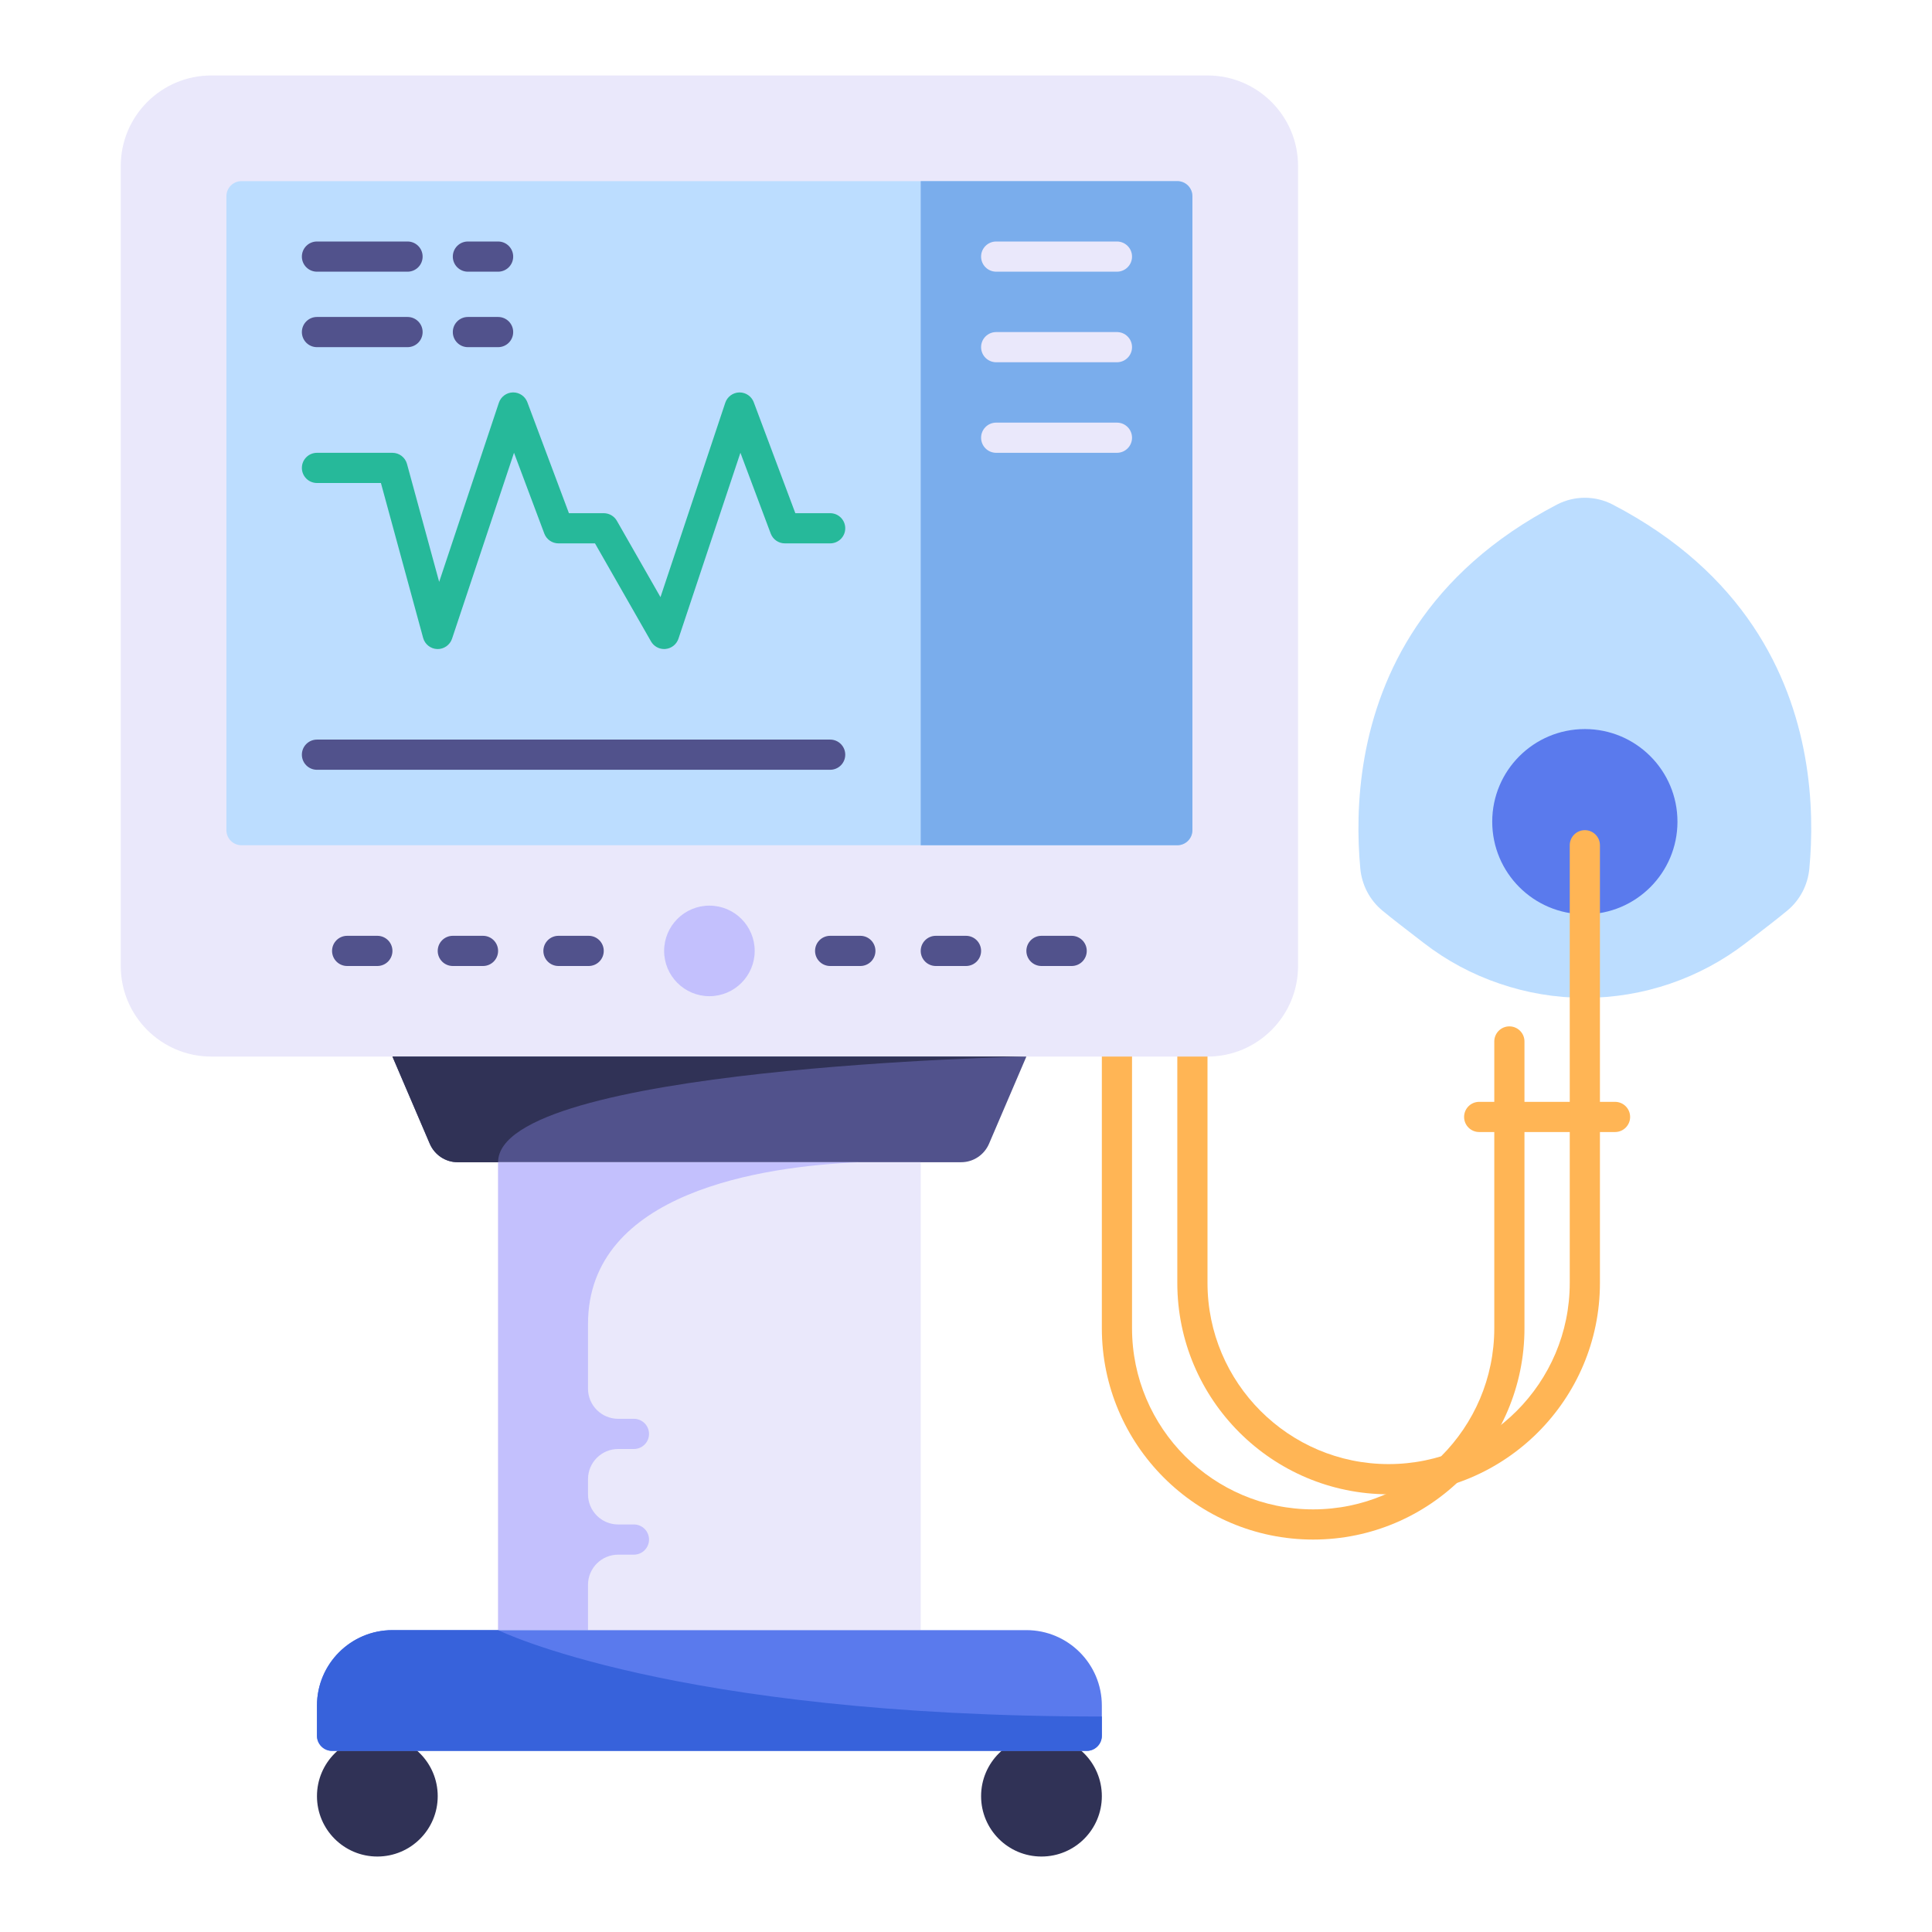 <svg width="80" height="80" viewBox="0 0 80 80" fill="none" xmlns="http://www.w3.org/2000/svg">
<path d="M15.625 76.875C17.006 76.875 18.125 75.756 18.125 74.375C18.125 72.994 17.006 71.875 15.625 71.875C14.244 71.875 13.125 72.994 13.125 74.375C13.125 75.756 14.244 76.875 15.625 76.875Z" fill="#303256"/>
<path d="M43.125 76.875C44.506 76.875 45.625 75.756 45.625 74.375C45.625 72.994 44.506 71.875 43.125 71.875C41.744 71.875 40.625 72.994 40.625 74.375C40.625 75.756 41.744 76.875 43.125 76.875Z" fill="#303256"/>
<path d="M74.922 35.961C74.859 36.641 74.535 37.269 74.009 37.704C73.778 37.894 73.545 38.081 73.308 38.264L72.977 38.52L72.305 39.038C70.394 40.516 68.044 41.318 65.625 41.318C64.413 41.318 63.224 41.117 62.095 40.73C60.962 40.347 59.9 39.779 58.944 39.038L58.273 38.52L57.942 38.264C57.705 38.081 57.471 37.894 57.24 37.704C56.714 37.269 56.39 36.641 56.327 35.961C56.095 33.459 56.256 29.515 58.655 25.933C59.904 24.068 61.757 22.305 64.475 20.891C65.193 20.518 66.057 20.518 66.775 20.891C69.493 22.304 71.346 24.068 72.595 25.933C74.993 29.515 75.154 33.459 74.922 35.961Z" fill="#BCDDFF"/>
<path d="M65.625 37.859C67.743 37.859 69.46 36.142 69.46 34.024C69.46 31.906 67.743 30.189 65.625 30.189C63.507 30.189 61.79 31.906 61.79 34.024C61.79 36.142 63.507 37.859 65.625 37.859Z" fill="#5A7AED"/>
<path d="M57.5 61.875C52.675 61.875 48.75 57.95 48.75 53.125V42.812C48.75 42.467 49.03 42.188 49.375 42.188C49.72 42.188 50 42.467 50 42.812V53.125C50 57.261 53.364 60.625 57.5 60.625C61.636 60.625 65 57.261 65 53.125V35C65 34.654 65.28 34.375 65.625 34.375C65.97 34.375 66.25 34.654 66.25 35V53.125C66.25 57.95 62.325 61.875 57.5 61.875Z" fill="#FFB555"/>
<path d="M54.375 63.75C49.55 63.75 45.625 59.825 45.625 55V43.75C45.625 43.404 45.905 43.125 46.25 43.125C46.595 43.125 46.875 43.404 46.875 43.75V55C46.875 59.136 50.239 62.5 54.375 62.5C58.511 62.5 61.875 59.136 61.875 55V43.125C61.875 42.779 62.155 42.5 62.5 42.5C62.845 42.5 63.125 42.779 63.125 43.125V55C63.125 59.825 59.2 63.75 54.375 63.75Z" fill="#FFB555"/>
<path d="M50 43.75H8.75C6.679 43.75 5 42.071 5 40V6.875C5 4.804 6.679 3.125 8.75 3.125H50C52.071 3.125 53.75 4.804 53.75 6.875V40C53.75 42.071 52.071 43.75 50 43.75Z" fill="#EAE8FB"/>
<path d="M48.75 35H10C9.655 35 9.375 34.72 9.375 34.375V8.125C9.375 7.78 9.655 7.5 10 7.5H48.75C49.095 7.5 49.375 7.78 49.375 8.125V34.375C49.375 34.72 49.095 35 48.75 35Z" fill="#BCDDFF"/>
<path d="M29.375 41.25C30.41 41.25 31.25 40.41 31.25 39.375C31.25 38.34 30.41 37.5 29.375 37.5C28.34 37.5 27.5 38.34 27.5 39.375C27.5 40.41 28.34 41.25 29.375 41.25Z" fill="#C3C0FD"/>
<path d="M24.375 40H23.125C22.78 40 22.5 39.721 22.5 39.375C22.5 39.029 22.78 38.75 23.125 38.75H24.375C24.72 38.75 25 39.029 25 39.375C25 39.721 24.72 40 24.375 40Z" fill="#51528C"/>
<path d="M20 40H18.75C18.405 40 18.125 39.721 18.125 39.375C18.125 39.029 18.405 38.75 18.75 38.75H20C20.345 38.75 20.625 39.029 20.625 39.375C20.625 39.721 20.345 40 20 40Z" fill="#51528C"/>
<path d="M15.625 40H14.375C14.03 40 13.75 39.721 13.75 39.375C13.75 39.029 14.03 38.75 14.375 38.75H15.625C15.97 38.75 16.25 39.029 16.25 39.375C16.25 39.721 15.97 40 15.625 40Z" fill="#51528C"/>
<path d="M44.375 40H43.125C42.78 40 42.5 39.721 42.5 39.375C42.5 39.029 42.78 38.75 43.125 38.75H44.375C44.72 38.75 45 39.029 45 39.375C45 39.721 44.72 40 44.375 40Z" fill="#51528C"/>
<path d="M40 40H38.75C38.405 40 38.125 39.721 38.125 39.375C38.125 39.029 38.405 38.75 38.75 38.75H40C40.345 38.75 40.625 39.029 40.625 39.375C40.625 39.721 40.345 40 40 40Z" fill="#51528C"/>
<path d="M35.625 40H34.375C34.03 40 33.75 39.721 33.75 39.375C33.75 39.029 34.03 38.75 34.375 38.75H35.625C35.97 38.75 36.25 39.029 36.25 39.375C36.25 39.721 35.97 40 35.625 40Z" fill="#51528C"/>
<path d="M42.5 43.75L40.95 47.369C40.75 47.825 40.3 48.125 39.8 48.125H18.95C18.45 48.125 18 47.825 17.8 47.369L16.25 43.75H42.5Z" fill="#51528C"/>
<path d="M42.5 43.75C42.5 43.75 20.625 44.175 20.625 48.125H18.95C18.45 48.125 18 47.825 17.8 47.369L16.25 43.75H42.5Z" fill="#303256"/>
<path d="M20.625 48.125H38.125V67.5H20.625V48.125Z" fill="#EAE8FB"/>
<path d="M26.25 60C26.594 60 26.875 59.719 26.875 59.375C26.875 59.031 26.594 58.75 26.25 58.75H25.598C24.907 58.75 24.348 58.191 24.348 57.5V54.827C24.348 49.349 31.591 48.292 35.573 48.125H20.625V67.5H24.348V65.625C24.348 64.934 24.907 64.375 25.598 64.375H26.25C26.594 64.375 26.875 64.094 26.875 63.75C26.875 63.406 26.594 63.125 26.25 63.125H25.598C24.907 63.125 24.348 62.566 24.348 61.875V61.25C24.348 60.559 24.907 60 25.598 60H26.25Z" fill="#C3C0FD"/>
<path d="M45.625 70.625V71.875C45.625 72.219 45.344 72.5 45 72.5H13.75C13.406 72.5 13.125 72.219 13.125 71.875V70.625C13.125 68.9 14.525 67.5 16.25 67.5H42.5C44.225 67.5 45.625 68.9 45.625 70.625Z" fill="#5A7AED"/>
<path d="M66.875 46.875H61.25C60.905 46.875 60.625 46.596 60.625 46.25C60.625 45.904 60.905 45.625 61.25 45.625H66.875C67.22 45.625 67.5 45.904 67.5 46.25C67.5 46.596 67.22 46.875 66.875 46.875Z" fill="#FFB555"/>
<path d="M38.125 35H48.75C49.095 35 49.375 34.72 49.375 34.375V8.125C49.375 7.78 49.095 7.5 48.75 7.5H38.125V35Z" fill="#7AADEC"/>
<path d="M16.875 11.25H13.125C12.78 11.25 12.5 10.971 12.5 10.625C12.5 10.279 12.78 10 13.125 10H16.875C17.22 10 17.5 10.279 17.5 10.625C17.5 10.971 17.22 11.25 16.875 11.25Z" fill="#51528C"/>
<path d="M20.625 11.25H19.375C19.03 11.25 18.75 10.971 18.75 10.625C18.75 10.279 19.03 10 19.375 10H20.625C20.97 10 21.25 10.279 21.25 10.625C21.25 10.971 20.97 11.25 20.625 11.25Z" fill="#51528C"/>
<path d="M16.875 14.375H13.125C12.78 14.375 12.5 14.096 12.5 13.75C12.5 13.404 12.78 13.125 13.125 13.125H16.875C17.22 13.125 17.5 13.404 17.5 13.75C17.5 14.096 17.22 14.375 16.875 14.375Z" fill="#51528C"/>
<path d="M20.625 14.375H19.375C19.03 14.375 18.75 14.096 18.75 13.75C18.75 13.404 19.03 13.125 19.375 13.125H20.625C20.97 13.125 21.25 13.404 21.25 13.75C21.25 14.096 20.97 14.375 20.625 14.375Z" fill="#51528C"/>
<path d="M27.5 26.875C27.277 26.875 27.07 26.756 26.957 26.56L24.637 22.5H23.125C22.864 22.5 22.631 22.338 22.539 22.095L21.284 18.748L18.718 26.448C18.631 26.709 18.379 26.884 18.107 26.876C17.832 26.867 17.594 26.681 17.521 26.415L15.773 20H13.125C12.78 20 12.5 19.721 12.5 19.375C12.5 19.029 12.78 18.75 13.125 18.75H16.25C16.532 18.75 16.779 18.939 16.853 19.211L18.185 24.094L20.657 16.677C20.741 16.426 20.974 16.254 21.239 16.249H21.251C21.511 16.249 21.744 16.411 21.836 16.654L23.558 21.25H25C25.224 21.25 25.431 21.37 25.543 21.565L27.349 24.726L30.032 16.677C30.116 16.427 30.349 16.255 30.613 16.25H30.625C30.886 16.25 31.119 16.411 31.211 16.655L32.933 21.25H34.375C34.72 21.25 35 21.529 35 21.875C35 22.221 34.72 22.5 34.375 22.5H32.5C32.239 22.5 32.006 22.338 31.914 22.095L30.659 18.748L28.093 26.448C28.014 26.682 27.806 26.848 27.561 26.872C27.541 26.874 27.521 26.875 27.5 26.875Z" fill="#26B99A"/>
<path d="M34.375 31.875H13.125C12.78 31.875 12.5 31.596 12.5 31.25C12.5 30.904 12.78 30.625 13.125 30.625H34.375C34.72 30.625 35 30.904 35 31.25C35 31.596 34.72 31.875 34.375 31.875Z" fill="#51528C"/>
<path d="M46.25 11.25H41.25C40.905 11.25 40.625 10.971 40.625 10.625C40.625 10.279 40.905 10 41.25 10H46.25C46.595 10 46.875 10.279 46.875 10.625C46.875 10.971 46.595 11.25 46.25 11.25Z" fill="#EAE8FB"/>
<path d="M46.25 15H41.25C40.905 15 40.625 14.721 40.625 14.375C40.625 14.029 40.905 13.75 41.25 13.75H46.25C46.595 13.75 46.875 14.029 46.875 14.375C46.875 14.721 46.595 15 46.25 15Z" fill="#EAE8FB"/>
<path d="M46.25 18.75H41.25C40.905 18.75 40.625 18.471 40.625 18.125C40.625 17.779 40.905 17.5 41.25 17.5H46.25C46.595 17.5 46.875 17.779 46.875 18.125C46.875 18.471 46.595 18.75 46.25 18.75Z" fill="#EAE8FB"/>
<path d="M45.625 71.077V71.875C45.625 72.219 45.344 72.5 45 72.5H13.75C13.406 72.5 13.125 72.219 13.125 71.875V70.625C13.125 68.9 14.525 67.5 16.25 67.5H20.625C20.625 67.5 27.856 71.077 45.625 71.077Z" fill="#3762DB"/>
</svg>
